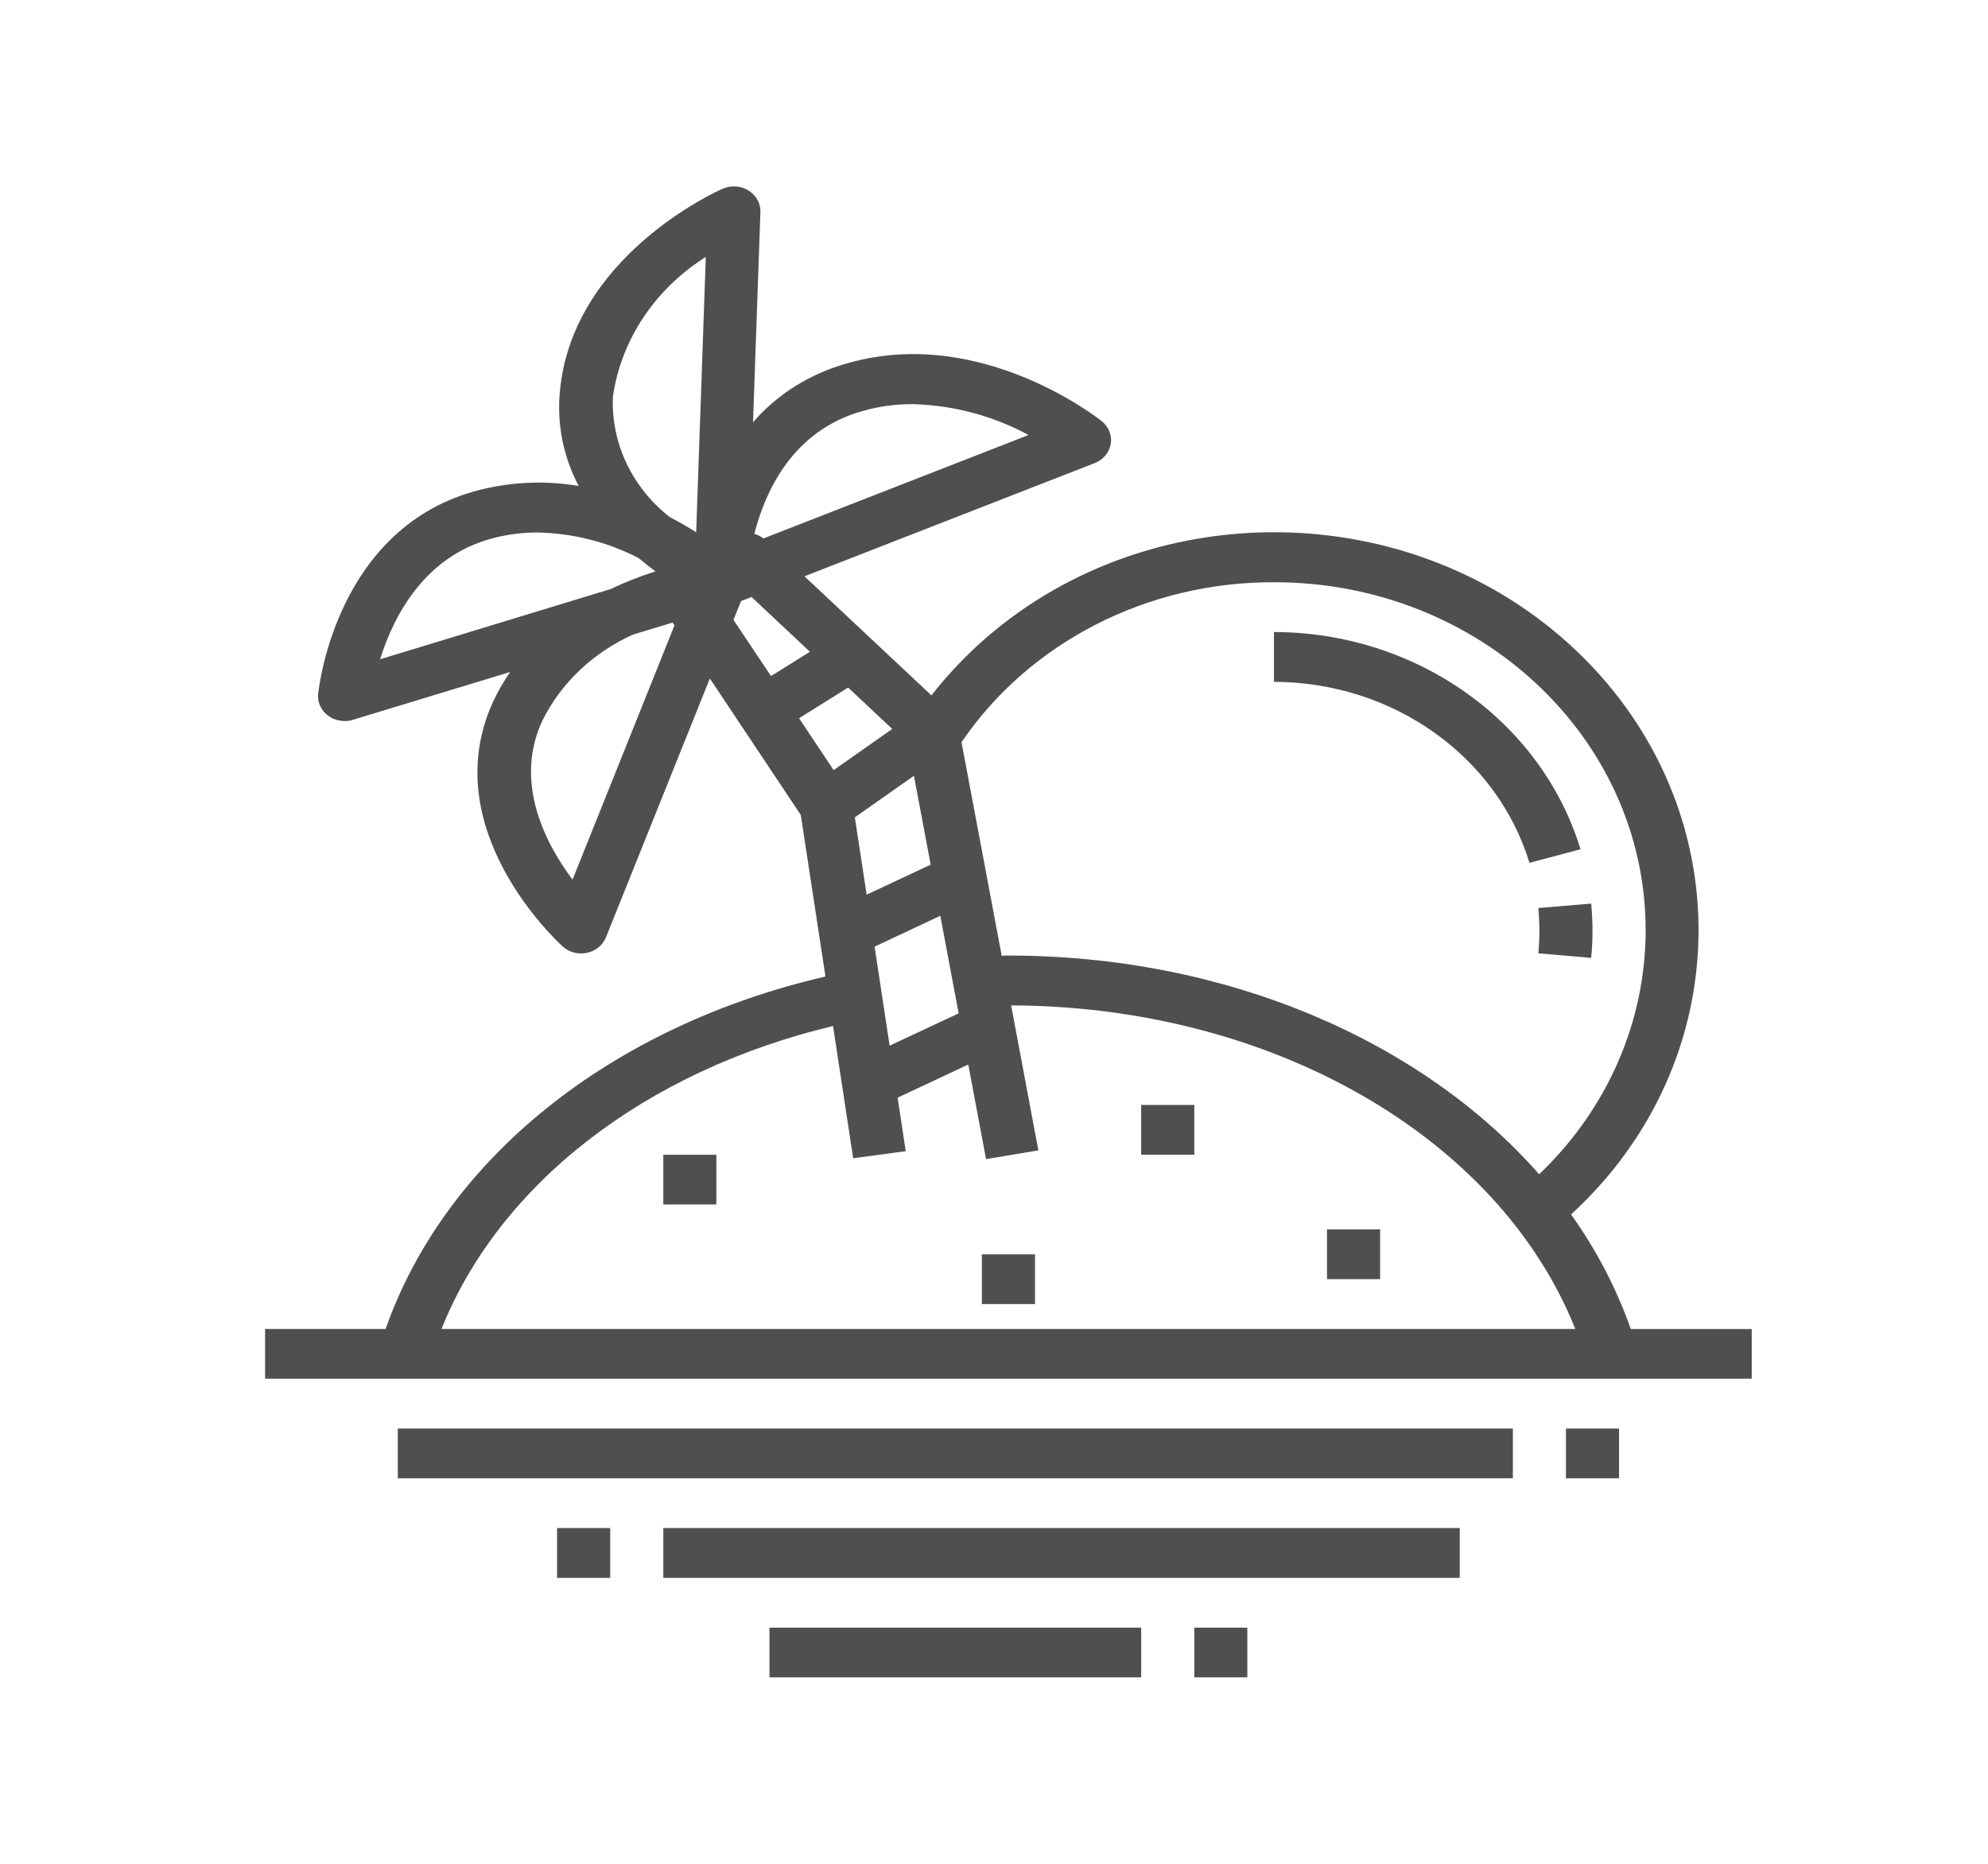 <svg xmlns="http://www.w3.org/2000/svg" width="32" height="30" fill="none" viewBox="0 0 32 30">
    <path fill="#4F4F4F" d="M26.25 21.391c-.23-.652-.553-1.272-.961-1.843 2.696-2.475 2.741-6.53.102-9.057-2.64-2.528-6.966-2.57-9.662-.096-.268.247-.514.514-.736.798l-2.044-1.917 4.672-1.822c.218-.085.321-.32.23-.524-.025-.058-.066-.11-.117-.151-.086-.067-2.07-1.623-4.267-.878-.528.178-.993.487-1.346.896l.119-3.383c.008-.22-.177-.406-.412-.414-.068-.002-.136.011-.197.038-.1.044-2.432 1.095-2.62 3.278-.047.518.058 1.04.304 1.506-.532-.09-1.079-.067-1.6.065-2.3.588-2.58 3.172-2.594 3.281-.022.22.151.416.386.436.014.002.028.002.042.002.045 0 .09-.006.132-.02l2.532-.77c-.105.15-.196.308-.273.472-.945 2.052 1.033 3.87 1.118 3.947.08.072.186.112.296.112.032 0 .063-.003.094-.01.14-.03.255-.123.306-.25l1.672-4.166 1.464 2.197.397 2.6c-3.454.8-6.117 2.933-7.08 5.673h-1.94v.801h23.93v-.8h-1.946zM6.118 10.611c.209-.668.702-1.664 1.825-1.95.23-.06.47-.09.71-.09.57.012 1.128.153 1.627.412.092.077.183.149.271.214-.248.078-.49.174-.723.285l-3.71 1.13zm3.098 3.548c-.427-.57-.95-1.553-.489-2.553.3-.61.819-1.103 1.466-1.393l.634-.192.03.045-1.641 4.093zm1.99-5.592c-.128-.08-.269-.163-.427-.245-.61-.48-.947-1.197-.913-1.942.134-.914.678-1.73 1.495-2.244l-.155 4.431zm9.3.805c3.3-.004 5.98 2.502 5.983 5.595.002 1.472-.614 2.885-1.714 3.934-1.897-2.157-5.038-3.52-8.542-3.52-.037 0-.072 0-.109.003l-.647-3.437c1.095-1.61 2.993-2.582 5.03-2.575zm-5.37 5.369l.295 1.57-1.111.52-.242-1.594 1.057-.496zm-.156-.823l-1.03.483-.19-1.245.951-.669.27 1.431zm-1.222-7.263c.299-.1.614-.152.932-.15.656.017 1.297.188 1.866.497l-4.268 1.665c-.043-.034-.092-.059-.146-.074.173-.674.59-1.59 1.616-1.938zm-1.952 3.323l.123-.303.168-.066.94.882-.626.391-.605-.904zm1.056 1.583l.79-.494.71.666-.943.663-.557-.835zm-5.755 9.83c.934-2.337 3.281-4.154 6.302-4.876l.324 2.128.846-.113-.13-.862 1.137-.533.286 1.522.842-.14-.438-2.334c4.21.014 7.85 2.126 9.081 5.208H7.106z"/>
    <path fill="#4F4F4F" d="M11.531 18.587h-.854v.8h.854v-.8zM16.66 20.19h-.855v.8h.855v-.8zM22.215 19.789h-.855v.8h.855v-.8zM19.224 17.785h-.855v.802h.855v-.802zM20.506 10.173v.802c1.91.004 3.587 1.192 4.113 2.913l.822-.218c-.631-2.066-2.643-3.492-4.935-3.497zM25.613 14.544l-.851.072c.011.12.017.242.017.365s-.006.245-.017.364l.85.073c.015-.144.022-.29.022-.437 0-.147-.008-.293-.021-.437zM24.352 22.994H6.403v.8h17.949v-.8zM18.369 26.199h-5.983v.8h5.983v-.8zM26.061 22.994h-.855v.8h.855v-.8zM9.822 24.596h-.855v.802h.855v-.802zM23.497 24.596h-12.82v.802h12.82v-.802zM20.078 26.199h-.854v.8h.854v-.8z"/>
</svg>
